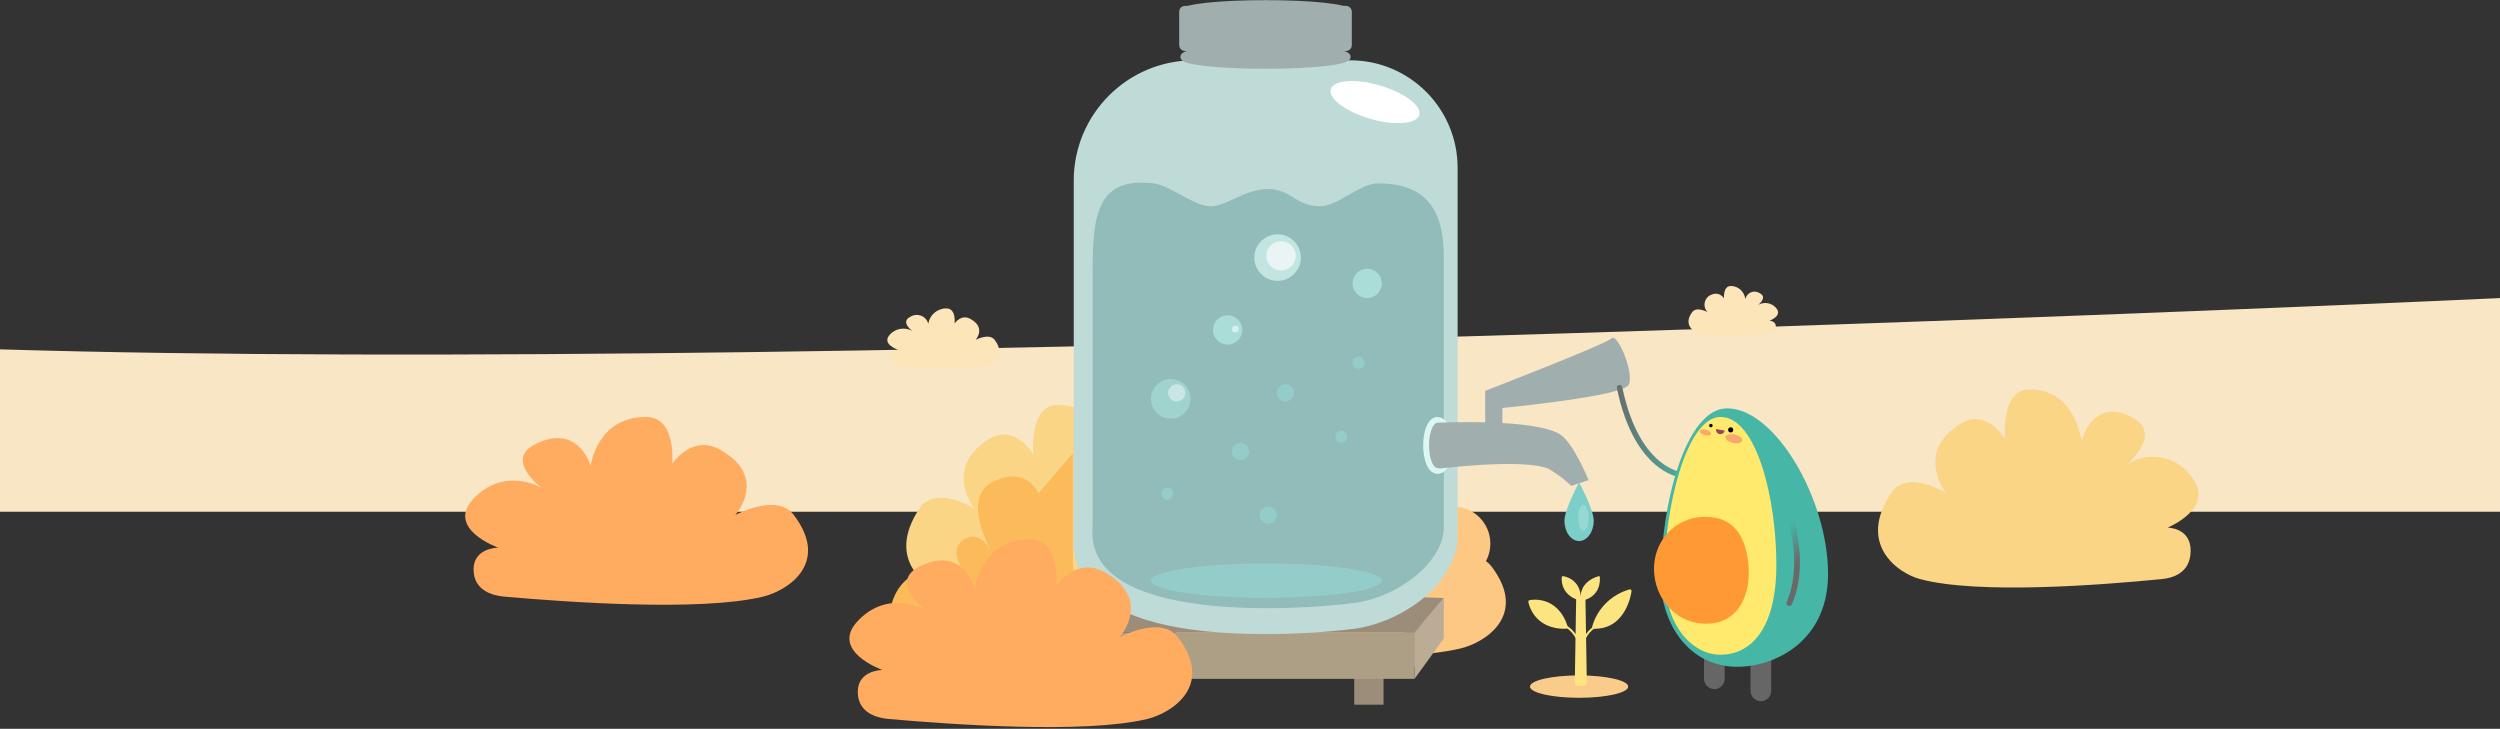 <?xml version="1.0" encoding="UTF-8"?>
<svg width="1451px" height="423px" viewBox="0 0 1451 423" version="1.1" xmlns="http://www.w3.org/2000/svg" xmlns:xlink="http://www.w3.org/1999/xlink">
    <rect x="0" y="0" width="1451" height="423" fill="#333333" stroke="none"/>
    <title>avo_bottle</title>
    <defs>
        <linearGradient x1="112.55%" y1="49.97%" x2="-12.629%" y2="49.97%" id="linearGradient-1">
            <stop stop-color="#46B7A7" offset="0%"></stop>
            <stop stop-color="#686868" offset="100%"></stop>
        </linearGradient>
        <linearGradient x1="44.667%" y1="31.84%" x2="54.327%" y2="68.117%" id="linearGradient-2">
            <stop stop-color="#46B7A7" offset="0%"></stop>
            <stop stop-color="#696969" offset="100%"></stop>
        </linearGradient>
    </defs>
    <g id="Page-1" stroke="none" stroke-width="1" fill="none" fill-rule="evenodd">
        <g id="Desktop-HD" transform="translate(0, -3745)">
            <g id="avo_bottle" transform="translate(0, 3747)">
                <path d="M1451,171 C1451,171 491.108,215.63 0,200.764 L0,295 L1451,295 L1451,171 Z" id="Path" fill="#F9E6C5" fill-rule="nonzero"></path>
                <path d="M698.683,374.294 C735.836,377.571 811.981,383.003 847.988,374.294 C861.558,371.017 887.191,355.329 865.78,326.896 C855.919,313.726 832.005,326.896 832.005,326.896 C832.005,326.896 851.546,304.775 823.109,288.965 C806.884,279.862 795.546,297.128 795.546,297.128 C795.546,297.128 798.23,270 780.467,270 C751.819,270 748.472,298.433 748.472,298.433 C748.472,298.433 741.355,273.156 716.476,285.809 C698.382,294.913 720.034,311.086 720.034,311.086 C720.034,311.086 698.714,298.433 680.831,317.398 C664.426,334.907 695.065,345.831 695.065,345.831 C695.065,345.831 680.831,345.831 680.831,358.484 C680.831,371.138 692.501,373.748 698.683,374.294 Z" id="Path" fill="#FCC883" fill-rule="nonzero"></path>
                <rect id="Rectangle" fill="#9B8D79" fill-rule="nonzero" x="815" y="356" width="11" height="29"></rect>
                <rect id="Rectangle" fill="#9B8D79" fill-rule="nonzero" x="644" y="382" width="17" height="33"></rect>
                <rect id="Rectangle" fill="#9B8D79" fill-rule="nonzero" x="786" y="374" width="17" height="33"></rect>
                <rect id="Rectangle" fill="#AD9E86" fill-rule="nonzero" x="614" y="365" width="207" height="27"></rect>
                <polygon id="Path" fill="#9B8D79" fill-rule="nonzero" points="658.818 339 614 365 821.276 365 838 345.111"></polygon>
                <path d="M690.71,343.099 C655.781,346.539 584.233,352.151 550.392,343.099 C537.762,339.75 513.59,323.065 533.713,293.043 C542.959,279.194 565.439,293.043 565.439,293.043 C565.439,293.043 547.068,269.72 573.778,253.034 C588.886,243.5 599.703,261.664 599.703,261.664 C599.703,261.664 597.165,233 613.873,233 C640.795,233 644.088,263.022 644.088,263.022 C644.088,263.022 650.766,236.349 674.303,249.685 C690.921,259.34 670.707,276.388 670.707,276.388 C682.817,268.676 698.831,271.582 707.449,283.056 C722.888,301.521 694.094,313.228 694.094,313.228 C694.094,313.228 707.449,313.228 707.449,326.565 C707.449,339.901 696.571,342.526 690.71,343.099 Z" id="Path" fill="#F9D585" fill-rule="nonzero"></path>
                <path d="M1254.71,334.099 C1219.781,337.539 1148.233,343.151 1114.392,334.099 C1101.762,330.75 1077.59,314.065 1097.713,284.043 C1106.959,270.194 1129.439,284.043 1129.439,284.043 C1129.439,284.043 1111.068,260.72 1137.778,244.034 C1152.886,234.5 1163.703,252.664 1163.703,252.664 C1163.703,252.664 1161.165,224 1177.873,224 C1204.795,224 1208.088,254.022 1208.088,254.022 C1208.088,254.022 1214.766,227.349 1238.303,240.685 C1254.921,250.34 1234.707,267.388 1234.707,267.388 C1246.817,259.676 1262.831,262.582 1271.449,274.056 C1286.888,292.521 1258.094,304.228 1258.094,304.228 C1258.094,304.228 1271.449,304.228 1271.449,317.565 C1271.449,330.901 1260.571,333.526 1254.71,334.099 Z" id="Path" fill="#F9D585" fill-rule="nonzero"></path>
                <circle id="Oval" fill="#FCC883" fill-rule="nonzero" cx="843.5" cy="313.5" r="21.5"></circle>
                <path d="M734.195,361 C700.34,361 656.006,356.684 637.292,336.191 C630.421,328.788 627.108,318.781 628.207,308.756 L628.207,102.89 C628.241,67.066 657.37,38.033 693.314,38 L784.464,38 C816.199,38.099 841.9,63.715 842,95.344 L842,308.877 C842,332.599 812.384,354.3 785.917,357.801 C768.76,359.941 751.486,361.009 734.195,361 L734.195,361 Z" id="Path" fill="#BFDBD8" fill-rule="nonzero"></path>
                <path d="M783.734,42.67 C812.759,42.752 836.272,66.28 836.372,95.338 L836.372,309.096 C836.372,329.765 809.661,350.01 784.64,353.334 C767.825,355.375 750.902,356.384 733.964,356.357 C687.363,356.357 629.414,348.197 632.824,309.066 L632.824,102.802 C632.989,69.661 659.784,42.835 692.887,42.67 L783.734,42.67 M783.734,33 L692.887,33 C654.407,33.05 623.23,64.277 623.196,102.802 L623.196,308.703 C622.064,320.033 625.87,331.3 633.639,339.616 C649.696,357.142 683.44,365.998 733.964,365.998 C751.324,366.054 768.671,365.045 785.908,362.974 C814.339,359.166 846,336.141 846,309.157 L846,95.338 C845.95,60.931 818.102,33.05 783.734,33 L783.734,33 Z" id="Shape" fill="#BFDBD8" fill-rule="nonzero"></path>
                <path d="M838,146.985 L838,303.817 C838,324.416 811.279,344.623 786.191,347.941 C757.264,351.802 629.012,361.302 634.15,303.817 L634.15,154.404 C634.15,121.409 637.687,100.84 669.244,104.399 C679.279,105.545 692.579,117.488 702.493,117.729 C711.561,117.94 722.564,107.716 735.924,107.716 C749.284,107.716 752.216,117.729 766.151,117.729 C776.186,117.729 789.546,104.399 799.582,104.399 C826.302,104.399 838,118.061 838,146.985 Z" id="Path" fill="#91BCB9" fill-rule="nonzero"></path>
                <rect id="Rectangle" stroke="#A0AFAE" stroke-width="3.19" fill="#A0AFAE" fill-rule="nonzero" x="686" y="3" width="97" height="23" rx="1.69"></rect>
                <ellipse id="Oval" stroke="#A0AFAE" stroke-width="3.83" fill="#A0AFAE" fill-rule="nonzero" cx="734.5" cy="31" rx="47.5" ry="5"></ellipse>
                <path d="M834.485,271 C830.23,271 828,263.47 828,256 C828,248.53 830.23,241 834.485,241 C838.74,241 841,248.5 841,256 C841,263.5 838.77,271 834.485,271 Z" id="Path" fill="#A0AFAE" fill-rule="nonzero"></path>
                <path d="M834.485,243.312 C837.313,243.312 839.588,249.279 839.588,256.5 C839.588,263.721 837.313,269.688 834.485,269.688 C831.656,269.688 829.412,263.721 829.412,256.5 C829.412,249.279 831.687,243.312 834.485,243.312 M834.485,240 C828.613,240 826,248.295 826,256.5 C826,264.705 828.613,273 834.485,273 C840.356,273 843,264.705 843,256.5 C843,248.295 840.356,240.149 834.485,240.149 L834.485,240 Z" id="Shape" fill="#DAF7F4" fill-rule="nonzero"></path>
                <path d="M835,243.32 C835,243.32 890.317,240.786 905.266,249.986 C913.224,254.873 922,276.652 922,276.652 L911.953,280 C907.93,276.12 903.437,272.756 898.578,269.985 C883.841,263.952 835.03,269.985 835.03,269.985 L835,243.32 Z" id="Path" fill="#A0AFAE" fill-rule="nonzero"></path>
                <path d="M862,245 L862,224.844 C862,224.844 931.978,197.858 935.324,194.352 C938.671,190.845 948.651,214.568 945.334,221.307 C942.018,228.046 871.98,234.785 871.98,234.785 L871.98,244.909 L862,245 Z" id="Path" fill="#A0AFAE" fill-rule="nonzero"></path>
                <ellipse id="Oval" fill="#FFFFFF" fill-rule="nonzero" transform="translate(798.062, 57.273) rotate(-73.74) translate(-798.062, -57.273) " cx="798.062" cy="57.273" rx="10.061" ry="26.723"></ellipse>
                <path d="M925,300.21 C925,306.729 921.212,312 916.5,312 C911.788,312 908,306.729 908,300.21 C908,293.69 916.5,278 916.5,278 C916.5,278 925,293.72 925,300.21 Z" id="Path" fill="#7CCEC8" fill-rule="nonzero"></path>
                <ellipse id="Oval" fill="#93CCC8" fill-rule="nonzero" cx="735" cy="335" rx="67" ry="10"></ellipse>
                <circle id="Oval" fill="#A1D3CE" fill-rule="nonzero" cx="679.5" cy="229.5" r="11.5"></circle>
                <circle id="Oval" fill="#93CCC8" fill-rule="nonzero" cx="746" cy="226" r="5"></circle>
                <circle id="Oval" fill="#ABDDD8" fill-rule="nonzero" cx="712.5" cy="189.5" r="8.5"></circle>
                <circle id="Oval" fill="#ABDDD8" fill-rule="nonzero" cx="793.5" cy="162.5" r="8.5"></circle>
                <circle id="Oval" fill="#93CCC8" fill-rule="nonzero" cx="788.5" cy="208.5" r="3.5"></circle>
                <circle id="Oval" fill="#93CCC8" fill-rule="nonzero" cx="720" cy="260" r="5"></circle>
                <circle id="Oval" fill="#93CCC8" fill-rule="nonzero" cx="736" cy="297" r="5"></circle>
                <circle id="Oval" fill="#C3E5E1" fill-rule="nonzero" cx="741.5" cy="147.5" r="13.5"></circle>
                <circle id="Oval" fill="#93CCC8" fill-rule="nonzero" cx="677.5" cy="284.5" r="3.5"></circle>
                <circle id="Oval" fill="#93CCC8" fill-rule="nonzero" cx="778.5" cy="251.5" r="3.5"></circle>
                <polygon id="Path" fill="#BCAC95" fill-rule="nonzero" points="838 345 821 365.16 821 392 838 368.5"></polygon>
                <circle id="Oval" fill="#FFFFFF" fill-rule="nonzero" opacity="0.44" cx="683" cy="226" r="5"></circle>
                <circle id="Oval" fill="#FFFFFF" fill-rule="nonzero" opacity="0.54" cx="717" cy="189" r="2"></circle>
                <circle id="Oval" fill="#FFFFFF" fill-rule="nonzero" opacity="0.63" cx="743.5" cy="146.5" r="8.5"></circle>
                <path d="M622.688,324.505 L622.688,261 L602.727,284.406 C602.727,284.406 596.073,267.683 576.112,277.723 C557.024,287.279 576.112,319.515 576.112,319.515 C576.112,319.515 569.458,304.395 559.463,311.139 C549.467,317.882 559.463,327.861 559.463,331.218 C556.121,327.861 521.106,320.059 516.199,354.594 C512.857,378 552.809,378 552.809,378 L626,357.951 L622.688,324.505 Z" id="Path" fill="#FCBB5B" fill-rule="nonzero"></path>
                <path d="M515.796,415.294 C553.134,418.571 629.658,424.003 665.874,415.294 C679.482,412.017 705.273,396.329 683.725,367.896 C673.815,354.757 649.782,367.896 649.782,367.896 C649.782,367.896 669.42,345.775 640.841,329.965 C624.536,320.862 613.141,338.128 613.141,338.128 C613.141,338.128 615.838,311 597.988,311 C569.197,311 565.833,339.433 565.833,339.433 C565.833,339.433 558.71,314.156 533.677,326.809 C515.493,335.913 537.253,352.086 537.253,352.086 C537.253,352.086 515.827,339.433 497.855,358.398 C481.368,375.907 512.16,386.861 512.16,386.861 C512.16,386.861 497.855,386.861 497.855,399.484 C497.855,412.108 509.493,414.748 515.796,415.294 Z" id="Path" fill="#FFAC61" fill-rule="nonzero"></path>
                <path d="M292.796,344.294 C330.134,347.571 406.658,353.003 442.874,344.294 C456.482,341.017 482.273,325.329 460.725,296.896 C450.815,283.757 426.782,296.896 426.782,296.896 C426.782,296.896 446.42,274.775 417.841,258.965 C401.536,249.862 390.141,267.128 390.141,267.128 C390.141,267.128 392.838,240 374.988,240 C346.197,240 342.833,268.433 342.833,268.433 C342.833,268.433 335.71,243.156 310.677,255.809 C292.493,264.913 314.253,281.086 314.253,281.086 C314.253,281.086 292.827,268.433 274.855,287.398 C258.368,304.907 289.16,315.861 289.16,315.861 C289.16,315.861 274.855,315.861 274.855,328.484 C274.855,341.108 286.493,343.748 292.796,344.294 Z" id="Path" fill="#FFAC61" fill-rule="nonzero"></path>
                <ellipse id="Oval" stroke="#A0AFAE" stroke-width="3.83" fill="#A0AFAE" fill-rule="nonzero" cx="734.5" cy="5" rx="47.5" ry="5"></ellipse>
                <ellipse id="Oval" fill="#F9CC8C" fill-rule="nonzero" cx="916.5" cy="396.5" rx="28.5" ry="6.5"></ellipse>
                <path d="M908,361 C912.848,363.611 916.191,368.441 917,374" id="Path" stroke="#FCE481" stroke-width="1.2"></path>
                <path d="M927,361 C922.146,363.603 918.8,368.437 918,374" id="Path" stroke="#FCE481" stroke-width="1.2"></path>
                <path d="M919.516,396 L915.484,396 C914.659,395.984 914,395.353 914,394.582 L914.806,345.358 C914.824,344.604 915.483,344 916.29,344 L918.71,344 C919.1,343.992 919.478,344.132 919.757,344.387 C920.036,344.643 920.194,344.993 920.194,345.358 L921,394.582 C921,395.353 920.341,395.984 919.516,396 L919.516,396 Z" id="Path" fill="#FCE481" fill-rule="nonzero"></path>
                <path d="M888,347.25 C888,347.25 903.27,343.868 909,361.987 C890.46,362.501 888,347.25 888,347.25 Z" id="Path" stroke="#FCE481" stroke-width="1.89" fill="#FCE481" fill-rule="nonzero" stroke-linecap="round" stroke-linejoin="round"></path>
                <path d="M946,341 C935.778,343.918 927.826,351.867 925,361.991 C943.45,362.495 946,341 946,341 Z" id="Path" stroke="#FCE481" stroke-width="1.89" fill="#FCE481" fill-rule="nonzero" stroke-linecap="round" stroke-linejoin="round"></path>
                <path d="M907.068,333 C907.068,333 917.152,334.023 916.998,346 C905.536,342.66 907.068,333 907.068,333 Z" id="Path" stroke="#FCE481" stroke-width="1.2" fill="#FCE481" fill-rule="nonzero" stroke-linecap="round" stroke-linejoin="round"></path>
                <path d="M918.114,346 C918.114,346 928.55,344.735 927.977,333 C916.206,336.5 918.114,346 918.114,346 Z" id="Path" stroke="#FCE481" stroke-width="1.2" fill="#FCE481" fill-rule="nonzero" stroke-linecap="round" stroke-linejoin="round"></path>
                <path d="M995.015,364 L995.015,364 C998.427,364.114 1001.101,366.883 1000.997,370.193 L1000.997,391.807 C1001.101,395.117 998.427,397.886 995.015,398 L995.015,398 C993.371,397.953 991.814,397.274 990.686,396.112 C989.558,394.951 988.953,393.402 989.003,391.807 L989.003,370.193 C988.953,368.598 989.558,367.049 990.686,365.888 C991.814,364.726 993.371,364.047 995.015,364 Z" id="Path" fill="#666666" fill-rule="nonzero"></path>
                <path d="M1021.969,371 L1021.969,371 C1023.628,371.046 1025.199,371.728 1026.331,372.892 C1027.463,374.057 1028.062,375.607 1027.995,377.198 L1027.995,398.802 C1028.062,400.393 1027.463,401.943 1026.331,403.108 C1025.199,404.272 1023.628,404.954 1021.969,405 L1021.969,405 C1020.321,404.938 1018.766,404.25 1017.647,403.087 C1016.529,401.925 1015.938,400.383 1016.005,398.802 L1016.005,377.168 C1015.883,373.887 1018.549,371.129 1021.969,371 Z" id="Path" fill="#666666" fill-rule="nonzero"></path>
                <path d="M978,274 C978,274 950.504,273.488 940,223" id="Path" stroke="url(#linearGradient-1)" stroke-width="3.16" stroke-linecap="round"></path>
                <path d="M1061,331.08 C1061,374.358 1023.433,387.559 1002.364,384.605 C973.908,380.627 963.01,351.453 964.07,332.677 C964.07,290.333 978.479,235.06 1002.364,235 C1030.304,234.94 1061,287.772 1061,331.08 Z" id="Path" fill="#46B7A7"></path>
                <path d="M1031,325.798 C1031,364.007 1015.411,378 998.59,378 C981.769,378 966,360.298 966,331.497 C966,293.288 978.766,240 998.59,240 C1019.556,240 1031,287.558 1031,325.798 Z" id="Path" fill="#FFEA6D"></path>
                <path d="M990.247,298.016 C1005.001,298.016 1012.678,307.805 1014.627,324.038 C1016.846,342.703 1009.229,360 990.247,360 C971.265,360 957.951,342.703 960.26,324.038 C962.1,308.801 975.112,297.509 990.247,298.016 Z" id="Path" fill="#FF9933" fill-rule="nonzero"></path>
                <ellipse id="Oval" fill="#F9A96C" fill-rule="nonzero" transform="translate(989.854, 249.015) rotate(-73.8) translate(-989.854, -249.015) " cx="989.854" cy="249.015" rx="1.632" ry="3.265"></ellipse>
                <ellipse id="Oval" fill="#F9A96C" fill-rule="nonzero" transform="translate(1006.361, 252.658) rotate(-77.71) translate(-1006.361, -252.658) " cx="1006.361" cy="252.658" rx="2.508" ry="4.958"></ellipse>
                <circle id="Oval" fill="#000000" fill-rule="nonzero" cx="993" cy="245" r="1"></circle>
                <circle id="Oval" fill="#000000" fill-rule="nonzero" cx="1004.5" cy="247.5" r="1.5"></circle>
                <path d="M1001,247.92 C1000.753,249.235 999.502,250.137 998.14,249.983 C996.775,249.768 995.836,248.53 996.024,247.195 L996.024,247 L1001,247.92 Z" id="Path" fill="#9D4551"></path>
                <path d="M1032,278 C1032,278 1051.556,317.991 1038.519,348" id="Path" stroke="url(#linearGradient-2)" stroke-width="3.32" stroke-linecap="round" stroke-linejoin="round"></path>
                <path d="M522.433,210.494 C534.616,211.543 559.65,213.281 571.467,210.494 C575.914,209.416 584.319,204.503 577.314,195.275 C574.056,191.051 566.229,195.275 566.229,195.275 C566.229,195.275 572.624,188.175 563.183,183.082 C557.853,180.086 554.046,185.718 554.046,185.718 C554.046,185.718 555.112,177 549.295,177 C543.993,176.969 539.493,180.818 538.788,185.988 C538.268,183.833 536.71,182.065 534.616,181.253 C532.521,180.441 530.156,180.688 528.281,181.913 C522.372,184.909 529.438,190.032 529.438,190.032 C525.189,187.716 519.88,188.557 516.586,192.07 C511.195,197.702 521.276,201.057 521.276,201.057 C521.276,201.057 516.586,201.057 516.586,205.102 C516.586,209.146 520.362,210.315 522.433,210.494 Z" id="Path" fill="#FCE5B9" fill-rule="nonzero"></path>
                <path d="M1025.938,191.738 C1016.19,192.627 996.154,194.067 986.828,191.738 C983.248,190.88 976.539,186.711 982.164,179.141 C984.752,175.647 991.039,179.141 991.039,179.141 C989.581,177.643 988.981,175.486 989.452,173.431 C989.922,171.376 991.397,169.712 993.356,169.027 C995.964,167.759 999.09,168.697 1000.606,171.203 C1000.606,171.203 999.914,164 1004.578,164 C1008.857,163.985 1012.467,167.241 1012.971,171.57 C1013.386,169.78 1014.636,168.31 1016.316,167.638 C1017.997,166.965 1019.895,167.175 1021.395,168.199 C1026.118,170.62 1020.462,174.942 1020.462,174.942 C1023.846,173.013 1028.087,173.697 1030.721,176.597 C1035.053,181.256 1026.991,184.167 1026.991,184.167 C1026.991,184.167 1030.721,184.167 1030.721,187.539 C1030.721,190.91 1027.592,191.584 1025.938,191.738 Z" id="Path" fill="#FCE5B9" fill-rule="nonzero"></path>
                <ellipse id="Oval" fill="#FFFFFF" fill-rule="nonzero" opacity="0.21" cx="919" cy="298.5" rx="3" ry="7.5"></ellipse>
            </g>
        </g>
    </g>
</svg>
